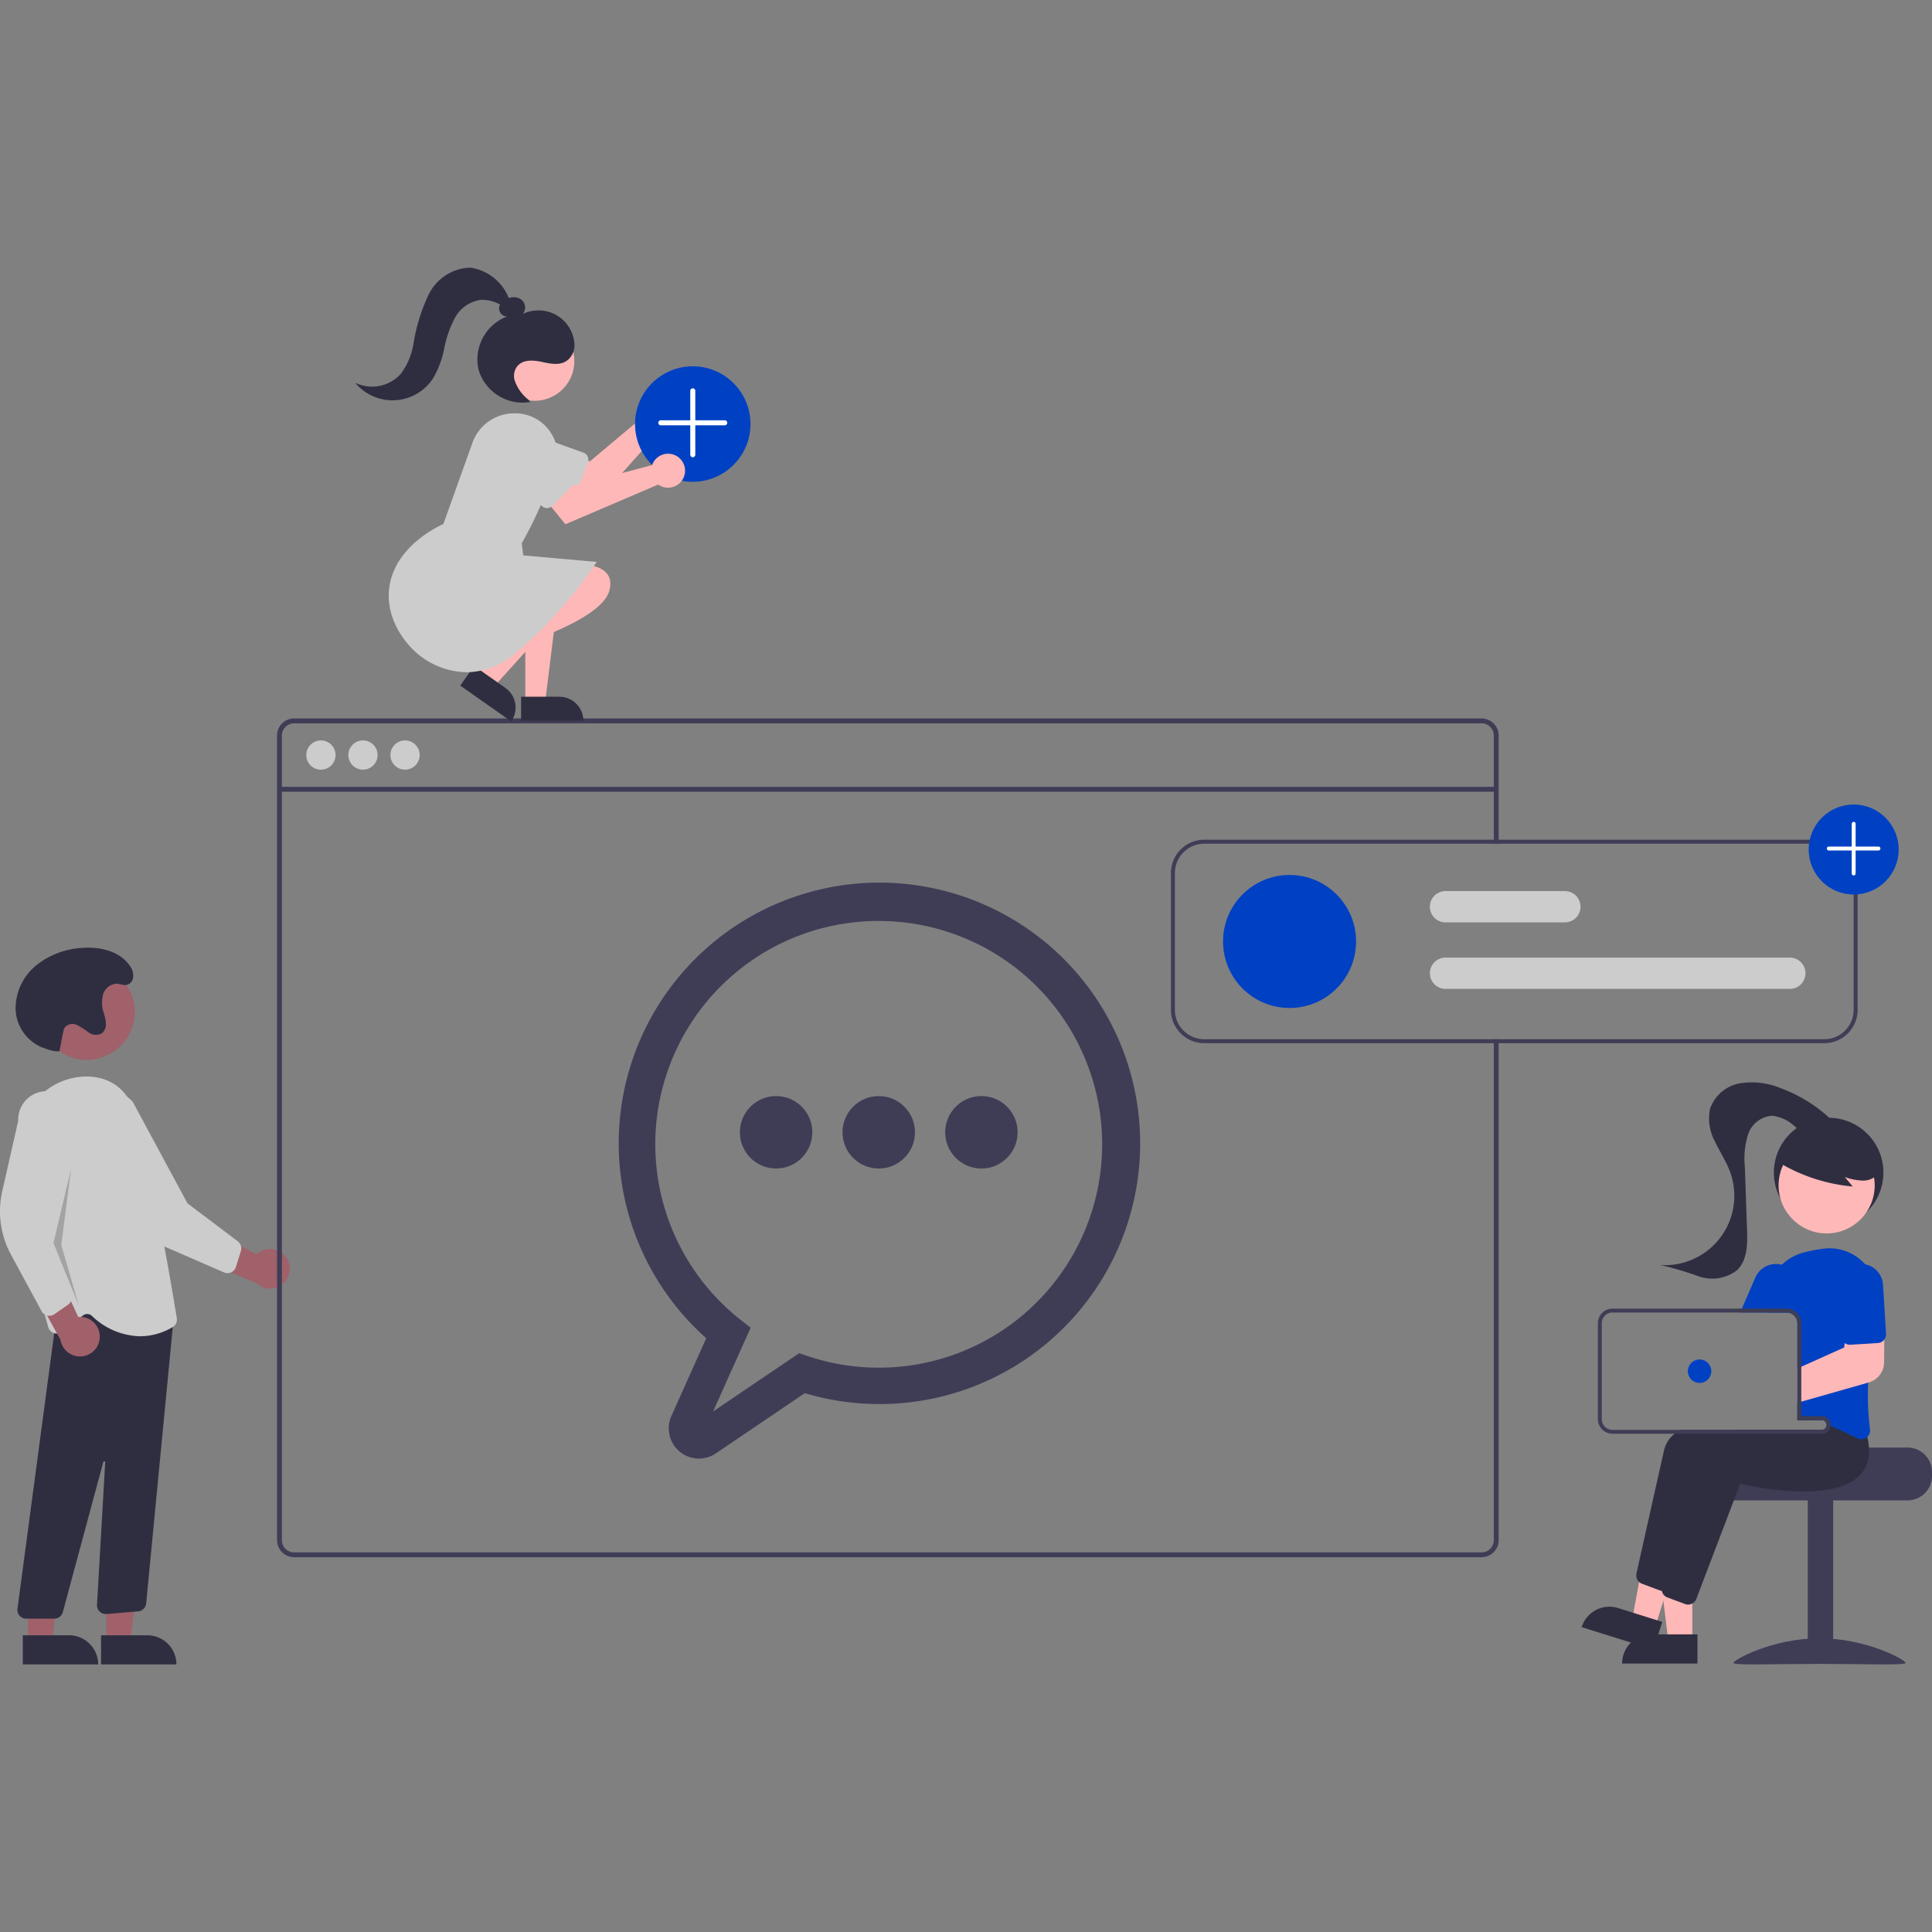 <svg xmlns="http://www.w3.org/2000/svg" xmlns:xlink="http://www.w3.org/1999/xlink" width="211" height="211" viewBox="0 0 211 211">
  <rect x="0" y="0" width="211" height="211" fill="#808080" stroke="none"/>
  <defs>
    <clipPath id="clip-path">
      <rect id="長方形_32" data-name="長方形 32" width="211" height="211" transform="translate(134 3019)" fill="#fff" stroke="#707070" stroke-width="1"/>
    </clipPath>
  </defs>
  <g id="issues01" transform="translate(-134 -3019)" clip-path="url(#clip-path)">
    <g id="undraw_group-chat_4xw0" transform="translate(134 3048.223)">
      <path id="パス_230" data-name="パス 230" d="M53.972,128.007a2.148,2.148,0,0,0-3.273-.373l-6.784-3.5.422,3.945,6.378,2.721a2.16,2.16,0,0,0,3.258-2.791Z" transform="translate(-22.691 -19.867)" fill="#a0616a"/>
      <path id="パス_231" data-name="パス 231" d="M47.942,129.6a.962.962,0,0,1-.784.008l-6.444-2.8a9.908,9.908,0,0,1-5.013-4.849l-3.388-7.151a3.1,3.1,0,0,1,4.893-3.8l5.955,11.049,5.5,4.154A.965.965,0,0,1,49,127.263l-.54,1.743a.963.963,0,0,1-.326.472A.951.951,0,0,1,47.942,129.6Z" transform="translate(-22.691 -19.867)" fill="#ccc"/>
      <circle id="楕円形_44" data-name="楕円形 44" cx="5.248" cy="5.248" r="5.248" transform="translate(4.226 76.036)" fill="#a0616a"/>
      <path id="パス_232" data-name="パス 232" d="M11.6,150.121h2.619l1.246-10.1H11.6Z" fill="#a0616a"/>
      <path id="パス_233" data-name="パス 233" d="M33.729,169.239h8.232v3.181H36.909a3.181,3.181,0,0,1-3.181-3.181h0Z" transform="translate(53.006 321.791) rotate(179.997)" fill="#2f2e41"/>
      <path id="パス_234" data-name="パス 234" d="M3.053,150.121H5.672l1.246-10.1H3.052Z" fill="#a0616a"/>
      <path id="パス_235" data-name="パス 235" d="M25.183,169.239h8.232v3.181H28.363a3.181,3.181,0,0,1-3.181-3.181h0Z" transform="translate(35.914 321.791) rotate(179.997)" fill="#2f2e41"/>
      <path id="パス_236" data-name="パス 236" d="M24.829,167.1a.961.961,0,0,1-.23-.76l4.586-34.395,11.394,1.935,1.216-.73L38.651,165.78a.964.964,0,0,1-.875.847l-3.45.288a.961.961,0,0,1-1.04-1.013l.893-15.542a.107.107,0,0,0-.21-.034l-4.419,16.387a.963.963,0,0,1-.928.711h-3.07a.961.961,0,0,1-.723-.328Z" transform="translate(-22.691 -19.867)" fill="#2f2e41"/>
      <path id="パス_237" data-name="パス 237" d="M32.72,134.348a.755.755,0,0,0-.965-.04l-2.278,1.772a.961.961,0,0,1-1.514-.493c-1.117-3.913-3.649-13.763-3.025-20.7a7.261,7.261,0,0,1,7.564-6.666c2.61.174,4.327,1.68,5.1,4.475,1.906,6.863,4,19.452,4.4,21.906a.957.957,0,0,1-.456.98,7.037,7.037,0,0,1-3.566,1A7.823,7.823,0,0,1,32.72,134.348Z" transform="translate(-22.691 -19.867)" fill="#ccc"/>
      <path id="パス_238" data-name="パス 238" d="M33.58,136.79a2.148,2.148,0,0,0-2.346-2.313l-3.177-6.942-2.1,3.364,3.34,6.077a2.16,2.16,0,0,0,4.286-.186Z" transform="translate(-22.691 -19.867)" fill="#a0616a"/>
      <path id="パス_239" data-name="パス 239" d="M27.855,134.318a.963.963,0,0,1-.622-.477l-3.346-6.177a9.908,9.908,0,0,1-.952-6.909l1.747-7.718a3.1,3.1,0,1,1,6.194.03l-2.133,12.369,1.763,6.662a.965.965,0,0,1-.382,1.037l-1.5,1.039a.962.962,0,0,1-.548.171A.951.951,0,0,1,27.855,134.318Z" transform="translate(-22.691 -19.867)" fill="#ccc"/>
      <path id="パス_240" data-name="パス 240" d="M7.761,98.418l-1.923,8.119,2.777,6.837L6.693,106.75Z" opacity="0.2"/>
      <path id="パス_241" data-name="パス 241" d="M29.17,105.465a3.534,3.534,0,0,1-1.365-.247c-.191-.074-.389-.134-.58-.208a4.7,4.7,0,0,1-2.833-4.249,6.118,6.118,0,0,1,2.283-4.711,8.834,8.834,0,0,1,4.986-1.884c1.939-.148,4.122.344,5.206,1.959a1.7,1.7,0,0,1,.319,1.47.941.941,0,0,1-.265.407c-.484.43-.966.107-1.459.078a1.614,1.614,0,0,0-1.506,1.152,3.473,3.473,0,0,0,.054,2.006,5.012,5.012,0,0,1,.253,1.22,1.226,1.226,0,0,1-.508,1.08,1.4,1.4,0,0,1-1.4-.148,9.751,9.751,0,0,0-1.248-.8,1.1,1.1,0,0,0-1.34.271,1.482,1.482,0,0,0-.169.489c-.239,1.089-.184,1.024-.423,2.113Z" transform="translate(-22.691 -19.867)" fill="#2f2e41"/>
      <path id="パス_242" data-name="パス 242" d="M184.5,69.109H54.81a1.865,1.865,0,0,0-1.863,1.863v87.879a1.865,1.865,0,0,0,1.863,1.863H184.5a1.861,1.861,0,0,0,1.416-.654.433.433,0,0,0,.041-.051,1.745,1.745,0,0,0,.267-.451,1.816,1.816,0,0,0,.141-.707V104.146h-.532v54.706a1.32,1.32,0,0,1-.22.731,1.378,1.378,0,0,1-.5.453,1.321,1.321,0,0,1-.609.147H54.81a1.333,1.333,0,0,1-1.331-1.331V70.972a1.333,1.333,0,0,1,1.331-1.331H184.5a1.333,1.333,0,0,1,1.333,1.331V82.781h.532V70.972A1.865,1.865,0,0,0,184.5,69.109Z" transform="translate(-22.691 -19.867)" fill="#3f3d56"/>
      <rect id="長方形_56" data-name="長方形 56" width="132.882" height="0.533" transform="translate(30.521 56.71)" fill="#3f3d56"/>
      <circle id="楕円形_45" data-name="楕円形 45" cx="1.598" cy="1.598" r="1.598" transform="translate(33.451 51.64)" fill="#ccc"/>
      <circle id="楕円形_46" data-name="楕円形 46" cx="1.598" cy="1.598" r="1.598" transform="translate(38.044 51.64)" fill="#ccc"/>
      <circle id="楕円形_47" data-name="楕円形 47" cx="1.598" cy="1.598" r="1.598" transform="translate(42.638 51.64)" fill="#ccc"/>
      <path id="パス_243" data-name="パス 243" d="M99.02,149.943a3.307,3.307,0,0,1-3.005-4.654l3.806-8.493a28.475,28.475,0,1,1,10.765,6l-9.715,6.577A3.3,3.3,0,0,1,99.02,149.943Zm19.642-58.719A24.386,24.386,0,0,0,103.47,134.7l1.2.956-4.1,9.139,9.4-6.363.928.312a24.394,24.394,0,1,0,7.762-47.518Z" transform="translate(-22.691 -19.867)" fill="#3f3d56"/>
      <circle id="楕円形_48" data-name="楕円形 48" cx="3.957" cy="3.957" r="3.957" transform="translate(92.014 90.482)" fill="#3f3d56"/>
      <circle id="楕円形_49" data-name="楕円形 49" cx="3.957" cy="3.957" r="3.957" transform="translate(80.803 90.482)" fill="#3f3d56"/>
      <circle id="楕円形_50" data-name="楕円形 50" cx="3.957" cy="3.957" r="3.957" transform="translate(103.225 90.482)" fill="#3f3d56"/>
      <path id="パス_244" data-name="パス 244" d="M218.164,98.645h-37.6a1.709,1.709,0,1,1,0-3.418h37.6a1.709,1.709,0,0,1,0,3.418Z" transform="translate(-22.691 -19.867)" fill="#ccc"/>
      <path id="パス_245" data-name="パス 245" d="M193.594,91.381H180.561a1.709,1.709,0,0,1,0-3.418h13.033a1.709,1.709,0,0,1,0,3.418Z" transform="translate(-22.691 -19.867)" fill="#ccc"/>
      <circle id="楕円形_51" data-name="楕円形 51" cx="7.264" cy="7.264" r="7.264" transform="translate(133.574 66.333)" fill="#0041c3"/>
      <path id="パス_246" data-name="パス 246" d="M221.933,82.353H154.206a3.637,3.637,0,0,0-3.632,3.632v14.956a3.637,3.637,0,0,0,3.632,3.632h67.728a3.637,3.637,0,0,0,3.632-3.632V85.986a3.637,3.637,0,0,0-3.632-3.632Zm3.2,18.588a3.209,3.209,0,0,1-3.2,3.2H154.206a3.209,3.209,0,0,1-3.2-3.2V85.986a3.209,3.209,0,0,1,3.2-3.2h67.728a3.209,3.209,0,0,1,3.2,3.2Z" transform="translate(-22.691 -19.867)" fill="#3f3d56"/>
      <circle id="楕円形_52" data-name="楕円形 52" cx="4.914" cy="4.914" r="4.914" transform="translate(197.533 58.641)" fill="#0041c3"/>
      <path id="パス_247" data-name="パス 247" d="M224.987,86.185a.213.213,0,0,1-.063-.151V80.6a.214.214,0,0,1,.427,0v5.439a.214.214,0,0,1-.365.151Z" transform="translate(-22.691 -19.867)" fill="#fff"/>
      <path id="パス_248" data-name="パス 248" d="M222.268,83.466a.214.214,0,0,1,.151-.365h5.439a.214.214,0,0,1,0,.427h-5.439a.213.213,0,0,1-.151-.063Z" transform="translate(-22.691 -19.867)" fill="#fff"/>
      <path id="パス_249" data-name="パス 249" d="M231.021,148.737H220.763c0,.295-10.572.534-10.572.534a2.747,2.747,0,0,0-.451.427,2.651,2.651,0,0,0-.62,1.709v.427a2.672,2.672,0,0,0,2.671,2.671h19.229a2.673,2.673,0,0,0,2.671-2.671v-.427a2.674,2.674,0,0,0-2.671-2.671Z" transform="translate(-22.691 -19.867)" fill="#3f3d56"/>
      <rect id="長方形_57" data-name="長方形 57" width="2.777" height="17.947" transform="translate(197.432 134.532)" fill="#3f3d56"/>
      <path id="パス_250" data-name="パス 250" d="M230.806,172.248c0,.3-4.209.116-9.4.116s-9.4.184-9.4-.116,4.209-2.68,9.4-2.68S230.806,171.948,230.806,172.248Z" transform="translate(-22.691 -19.867)" fill="#3f3d56"/>
      <circle id="楕円形_53" data-name="楕円形 53" cx="5.982" cy="5.982" r="5.982" transform="translate(193.73 92.855)" fill="#2f2e41"/>
      <path id="パス_251" data-name="パス 251" d="M184.825,150.021h-2.619l-1.246-10.1h3.866Z" fill="#ffb8b8"/>
      <path id="パス_252" data-name="パス 252" d="M180.334,149.273h5.052v3.181h-8.232a3.181,3.181,0,0,1,3.181-3.181Z" fill="#2f2e41"/>
      <path id="パス_253" data-name="パス 253" d="M180.736,148.559l-2.5-.784,1.836-10.013,3.688,1.158Z" fill="#ffb8b8"/>
      <path id="パス_254" data-name="パス 254" d="M198.847,166.574H203.9v3.181h-8.232a3.181,3.181,0,0,1,3.181-3.181Z" transform="matrix(0.954, 0.299, -0.299, 0.954, 36.826, -71.97)" fill="#2f2e41"/>
      <path id="パス_255" data-name="パス 255" d="M224.006,146.985a8.091,8.091,0,0,0-.325-1.5l-.489-.615-1.273-1.6-.055,0c-.094,0-.485.026-1.09.073h-.006c-.374.03-.831.068-1.35.118-.137.015-.28.028-.427.043v2.231h2.671a.535.535,0,0,1,.53.466c0,.023,0,.045,0,.068a.534.534,0,0,1-.534.534H206.149a6.075,6.075,0,0,0-.568.427,3.179,3.179,0,0,0-1.122,1.679c-.906,3.982-2.557,11.409-3.045,13.59a.97.97,0,0,0,.288.914.947.947,0,0,0,.314.194l1.927.722a1.025,1.025,0,0,0,.246.058l.03,0a.566.566,0,0,0,.06,0,.968.968,0,0,0,.9-.62l1.521-3.991,2.344-6.153.927-2.433c1.075.252,10.091,2.248,13.11-.968a3.433,3.433,0,0,0,.692-1.092,4.444,4.444,0,0,0,.233-2.154Z" transform="translate(-22.691 -19.867)" fill="#2f2e41"/>
      <path id="パス_256" data-name="パス 256" d="M226.621,147.566c-.047-.19-.1-.387-.162-.585l-1.763-2.213-.055,0c-.111.006-.639.034-1.449.1-.919.077-2.2.2-3.645.4-.043,0-.088.011-.13.017-.141.019-.284.038-.427.06v.4h2.671a.535.535,0,0,1,.53.466c0,.023,0,.045,0,.068a.534.534,0,0,1-.534.534H212.22c-.412.135-.81.276-1.19.427-2,.791-3.489,1.827-3.795,3.175-.1.453-.216.951-.335,1.481-.444,1.97-.985,4.382-1.474,6.574v0c-.1.453-.2.893-.3,1.32-.408,1.837-.754,3.395-.938,4.213l-.013.068v0a1,1,0,0,0,.06.489l0,0v0a.947.947,0,0,0,.278.382.981.981,0,0,0,.276.16l1.927.722a.979.979,0,0,0,.335.062.947.947,0,0,0,.459-.118.962.962,0,0,0,.44-.5l4.149-10.888.643-1.69c1.075.252,10.091,2.245,13.11-.968a3.609,3.609,0,0,0,.957-2.365A6.343,6.343,0,0,0,226.621,147.566Z" transform="translate(-22.691 -19.867)" fill="#2f2e41"/>
      <path id="パス_257" data-name="パス 257" d="M226.383,128.718c-.034-.041-.071-.081-.109-.12a5.229,5.229,0,0,0-4.48-1.579,16.954,16.954,0,0,0-2.117.417,5.337,5.337,0,0,0-2.389,1.34,5.216,5.216,0,0,0-1.583,3.888c.009.293.011.592.006.9,0,.141,0,.284,0,.427h2.107a1.137,1.137,0,0,1,.271.032,1.177,1.177,0,0,1,.9,1.143V145.1c.143.041.286.081.427.124l.13.041.145.045q.651.2,1.271.427h.7a.535.535,0,0,1,.53.466c.145.058.286.115.425.173.494.205.961.41,1.391.609.579.265,1.094.517,1.526.737a.98.98,0,0,0,.438.107.941.941,0,0,0,.556-.184,1.174,1.174,0,0,0,.1-.079.962.962,0,0,0,.293-.85,27.363,27.363,0,0,1-.192-5.064c.06-1.421.188-2.878.355-4.286.09-.763.19-1.511.295-2.231.1-.688.207-1.348.312-1.972A5.257,5.257,0,0,0,226.383,128.718Z" transform="translate(-22.691 -19.867)" fill="#0041c3"/>
      <path id="パス_258" data-name="パス 258" d="M217.626,128.893a2.534,2.534,0,0,0-.338-.118,2.457,2.457,0,0,0-2.893,1.4l-1.468,3.389-.184.427h5.07a1.137,1.137,0,0,1,.271.032l.171-.4.649-1.5A2.459,2.459,0,0,0,217.626,128.893Z" transform="translate(-22.691 -19.867)" fill="#0041c3"/>
      <circle id="楕円形_54" data-name="楕円形 54" cx="5.248" cy="5.248" r="5.248" transform="translate(194.246 94.989)" fill="#ffb8b8"/>
      <path id="パス_259" data-name="パス 259" d="M216.842,117.525a18.927,18.927,0,0,0,8.188,2.7l-.863-1.034a6.343,6.343,0,0,0,1.959.389,2.146,2.146,0,0,0,1.749-.819,2,2,0,0,0,.134-1.844,3.78,3.78,0,0,0-1.189-1.487,7.08,7.08,0,0,0-6.59-1.178,4.232,4.232,0,0,0-1.968,1.263c-.5.614-1.455,1.16-1.2,1.908Z" transform="translate(-22.691 -19.867)" fill="#2f2e41"/>
      <path id="パス_260" data-name="パス 260" d="M223.067,113.291A16.128,16.128,0,0,0,217.2,109.5a8.256,8.256,0,0,0-4.445-.552,4.236,4.236,0,0,0-3.3,2.779,5.245,5.245,0,0,0,.536,3.591c.525,1.12,1.226,2.158,1.65,3.32a7.578,7.578,0,0,1-7.625,10.162,37.728,37.728,0,0,1,4.224,1.244,4.426,4.426,0,0,0,4.163-.681c1.12-1.079,1.142-2.835,1.088-4.389l-.241-6.932a8.807,8.807,0,0,1,.349-3.494,3,3,0,0,1,2.614-2.053,4.288,4.288,0,0,1,2.4,1.083,4.906,4.906,0,0,0,2.365,1.183c.89.079,1.906-.579,1.84-1.47Z" transform="translate(-22.691 -19.867)" fill="#2f2e41"/>
      <path id="パス_261" data-name="パス 261" d="M227.371,135.136l-3,.081-.218,2.1-.049.487-4.692,2.107-.427.192v3.745l.427-.122,1.35-.385h.006l5.948-1.694.068-.019a2.324,2.324,0,0,0,1.679-2.211l.015-2.485.013-1.831Z" transform="translate(-22.691 -19.867)" fill="#ffb8b8"/>
      <path id="パス_262" data-name="パス 262" d="M228.345,130.974a2.457,2.457,0,0,0-4.905.3l.327,5.333a.959.959,0,0,0,.391.714.948.948,0,0,0,.628.186l2.29-.141.694-.043a.937.937,0,0,0,.662-.323.669.669,0,0,0,.051-.064.955.955,0,0,0,.188-.632Z" transform="translate(-22.691 -19.867)" fill="#0041c3"/>
      <path id="パス_263" data-name="パス 263" d="M219.692,145.31h-.276v-.028c-.141.019-.284.038-.427.06v.4h1.974Q220.341,145.513,219.692,145.31Zm0,0h-.276v-.028c-.141.019-.284.038-.427.06v.4h1.974Q220.341,145.513,219.692,145.31Zm1.968,0h-2.243V135.162a1.6,1.6,0,0,0-1.16-1.538,1.507,1.507,0,0,0-.442-.064H198.8a1.6,1.6,0,0,0-1.6,1.6v10.469a1.6,1.6,0,0,0,1.6,1.6H221.66a.962.962,0,0,0,.955-.857.834.834,0,0,0,.007-.1A.963.963,0,0,0,221.66,145.31Zm.534.961a.534.534,0,0,1-.534.534H198.8a1.176,1.176,0,0,1-1.175-1.175V135.162a1.176,1.176,0,0,1,1.175-1.175h19.015a1.137,1.137,0,0,1,.271.032,1.177,1.177,0,0,1,.9,1.143v10.576h2.671a.535.535,0,0,1,.53.466C222.192,146.227,222.194,146.248,222.194,146.272Zm-2.5-.961h-.276v-.028c-.141.019-.284.038-.427.06v.4h1.974Q220.341,145.513,219.692,145.31Z" transform="translate(-22.691 -19.867)" fill="#3f3d56"/>
      <circle id="楕円形_55" data-name="楕円形 55" cx="1.282" cy="1.282" r="1.282" transform="translate(184.333 119.248)" fill="#0041c3"/>
      <path id="パス_264" data-name="パス 264" d="M93.806,35.115a1.859,1.859,0,0,0,.009.293l-6.709,5.631-2-.724L83.617,43.19l4.374,2.082,7.335-8.231a1.854,1.854,0,1,0-1.52-1.927Z" transform="translate(-22.691 -19.867)" fill="#ffb8b8"/>
      <path id="パス_265" data-name="パス 265" d="M84.808,44.57l-6.479-2.338a2.384,2.384,0,1,1,1.619-4.485l6.479,2.338A.8.8,0,0,1,86.9,41.1l-1.079,2.99a.8.8,0,0,1-1.017.478Z" transform="translate(-22.691 -19.867)" fill="#ccc"/>
      <path id="パス_266" data-name="パス 266" d="M57.372,47.485h2.165l1.03-8.352h-3.2Z" fill="#ffb8b8"/>
      <path id="パス_267" data-name="パス 267" d="M79.6,66.732h6.8v2.629H82.228A2.629,2.629,0,0,1,79.6,66.732h0Z" transform="translate(143.315 116.224) rotate(179.997)" fill="#2f2e41"/>
      <path id="パス_268" data-name="パス 268" d="M52.021,44.687l1.771,1.245,5.646-6.239-2.614-1.838Z" fill="#ffb8b8"/>
      <path id="パス_269" data-name="パス 269" d="M73.1,65.072h6.8V67.7H75.729A2.629,2.629,0,0,1,73.1,65.072h0Z" transform="matrix(-0.818, -0.575, 0.575, -0.818, 78.21, 144.827)" fill="#2f2e41"/>
      <path id="パス_270" data-name="パス 270" d="M84.8,52.307s5.4-.638,4.434,2.869S77.458,61.71,77.458,61.71Z" transform="translate(-22.691 -19.867)" fill="#ffb8b8"/>
      <circle id="楕円形_56" data-name="楕円形 56" cx="4.338" cy="4.338" r="4.338" transform="translate(54.053 5.873)" fill="#ffb8b8"/>
      <path id="パス_271" data-name="パス 271" d="M67.248,60.992c-2.468-2.874-3.332-7.285.6-10.954a12.974,12.974,0,0,1,3.265-2.168L74.29,39a4.835,4.835,0,0,1,4.468-3.214,4.627,4.627,0,0,1,4.488,2.886,4.016,4.016,0,0,1,.125,2.844,45.684,45.684,0,0,1-3.7,8.469l.164,1.312,8.019.713-.075.122a48.5,48.5,0,0,1-8.984,10.012,8.251,8.251,0,0,1-5.167,1.919A8.563,8.563,0,0,1,67.248,60.992Z" transform="translate(-22.691 -19.867)" fill="#ccc"/>
      <path id="パス_272" data-name="パス 272" d="M66.492,31.439a7.592,7.592,0,0,0,1.361-3.275,19.491,19.491,0,0,1,1.674-5.39,5.223,5.223,0,0,1,4.527-2.9,5.315,5.315,0,0,1,4.2,3.328,1.493,1.493,0,0,1,1.212.058,1.1,1.1,0,0,1,.314,1.672,4.007,4.007,0,0,1,3.263-.081A3.945,3.945,0,0,1,85.43,28.2a2.151,2.151,0,0,1-.572,1.613c-.832.857-2.009.561-3.056.343-.989-.206-2.193-.262-2.75.68a1.766,1.766,0,0,0-.172,1.29,4.553,4.553,0,0,0,1.585,2.222l.11.205a5.028,5.028,0,0,1-5.614-3.511A5.028,5.028,0,0,1,78.084,25.2h0a.86.86,0,0,1-.772-1.289,4.088,4.088,0,0,0-2.087-.521,3.791,3.791,0,0,0-2.834,1.941,11.723,11.723,0,0,0-1.182,3.355,10.291,10.291,0,0,1-1.252,3.325,5.291,5.291,0,0,1-8.477.435A4.223,4.223,0,0,0,66.492,31.439Z" transform="translate(-22.691 -19.867)" fill="#2f2e41"/>
      <circle id="楕円形_57" data-name="楕円形 57" cx="6.305" cy="6.305" r="6.305" transform="translate(69.355 10.783)" fill="#0041c3"/>
      <path id="パス_273" data-name="パス 273" d="M98.158,40.5a.273.273,0,0,1-.08-.194V33.329a.274.274,0,0,1,.548,0v6.979a.274.274,0,0,1-.468.194Z" transform="translate(-22.691 -19.867)" fill="#fff"/>
      <path id="パス_274" data-name="パス 274" d="M94.668,37.012a.274.274,0,0,1,.194-.468h6.979a.274.274,0,0,1,0,.548H94.862A.273.273,0,0,1,94.668,37.012Z" transform="translate(-22.691 -19.867)" fill="#fff"/>
      <path id="パス_275" data-name="パス 275" d="M94.023,41.172a1.861,1.861,0,0,0-.116.269l-8.466,2.245-1.5-1.506-2.569,1.971L84.443,47.9,94.58,43.562a1.854,1.854,0,1,0-.557-2.39Z" transform="translate(-22.691 -19.867)" fill="#ffb8b8"/>
      <path id="パス_276" data-name="パス 276" d="M81.86,45.906l-4.87-4.87a2.384,2.384,0,1,1,3.372-3.372l4.87,4.87a.8.8,0,0,1,0,1.124l-2.248,2.248a.8.8,0,0,1-1.124,0Z" transform="translate(-22.691 -19.867)" fill="#ccc"/>
    </g>
  </g>
</svg>
